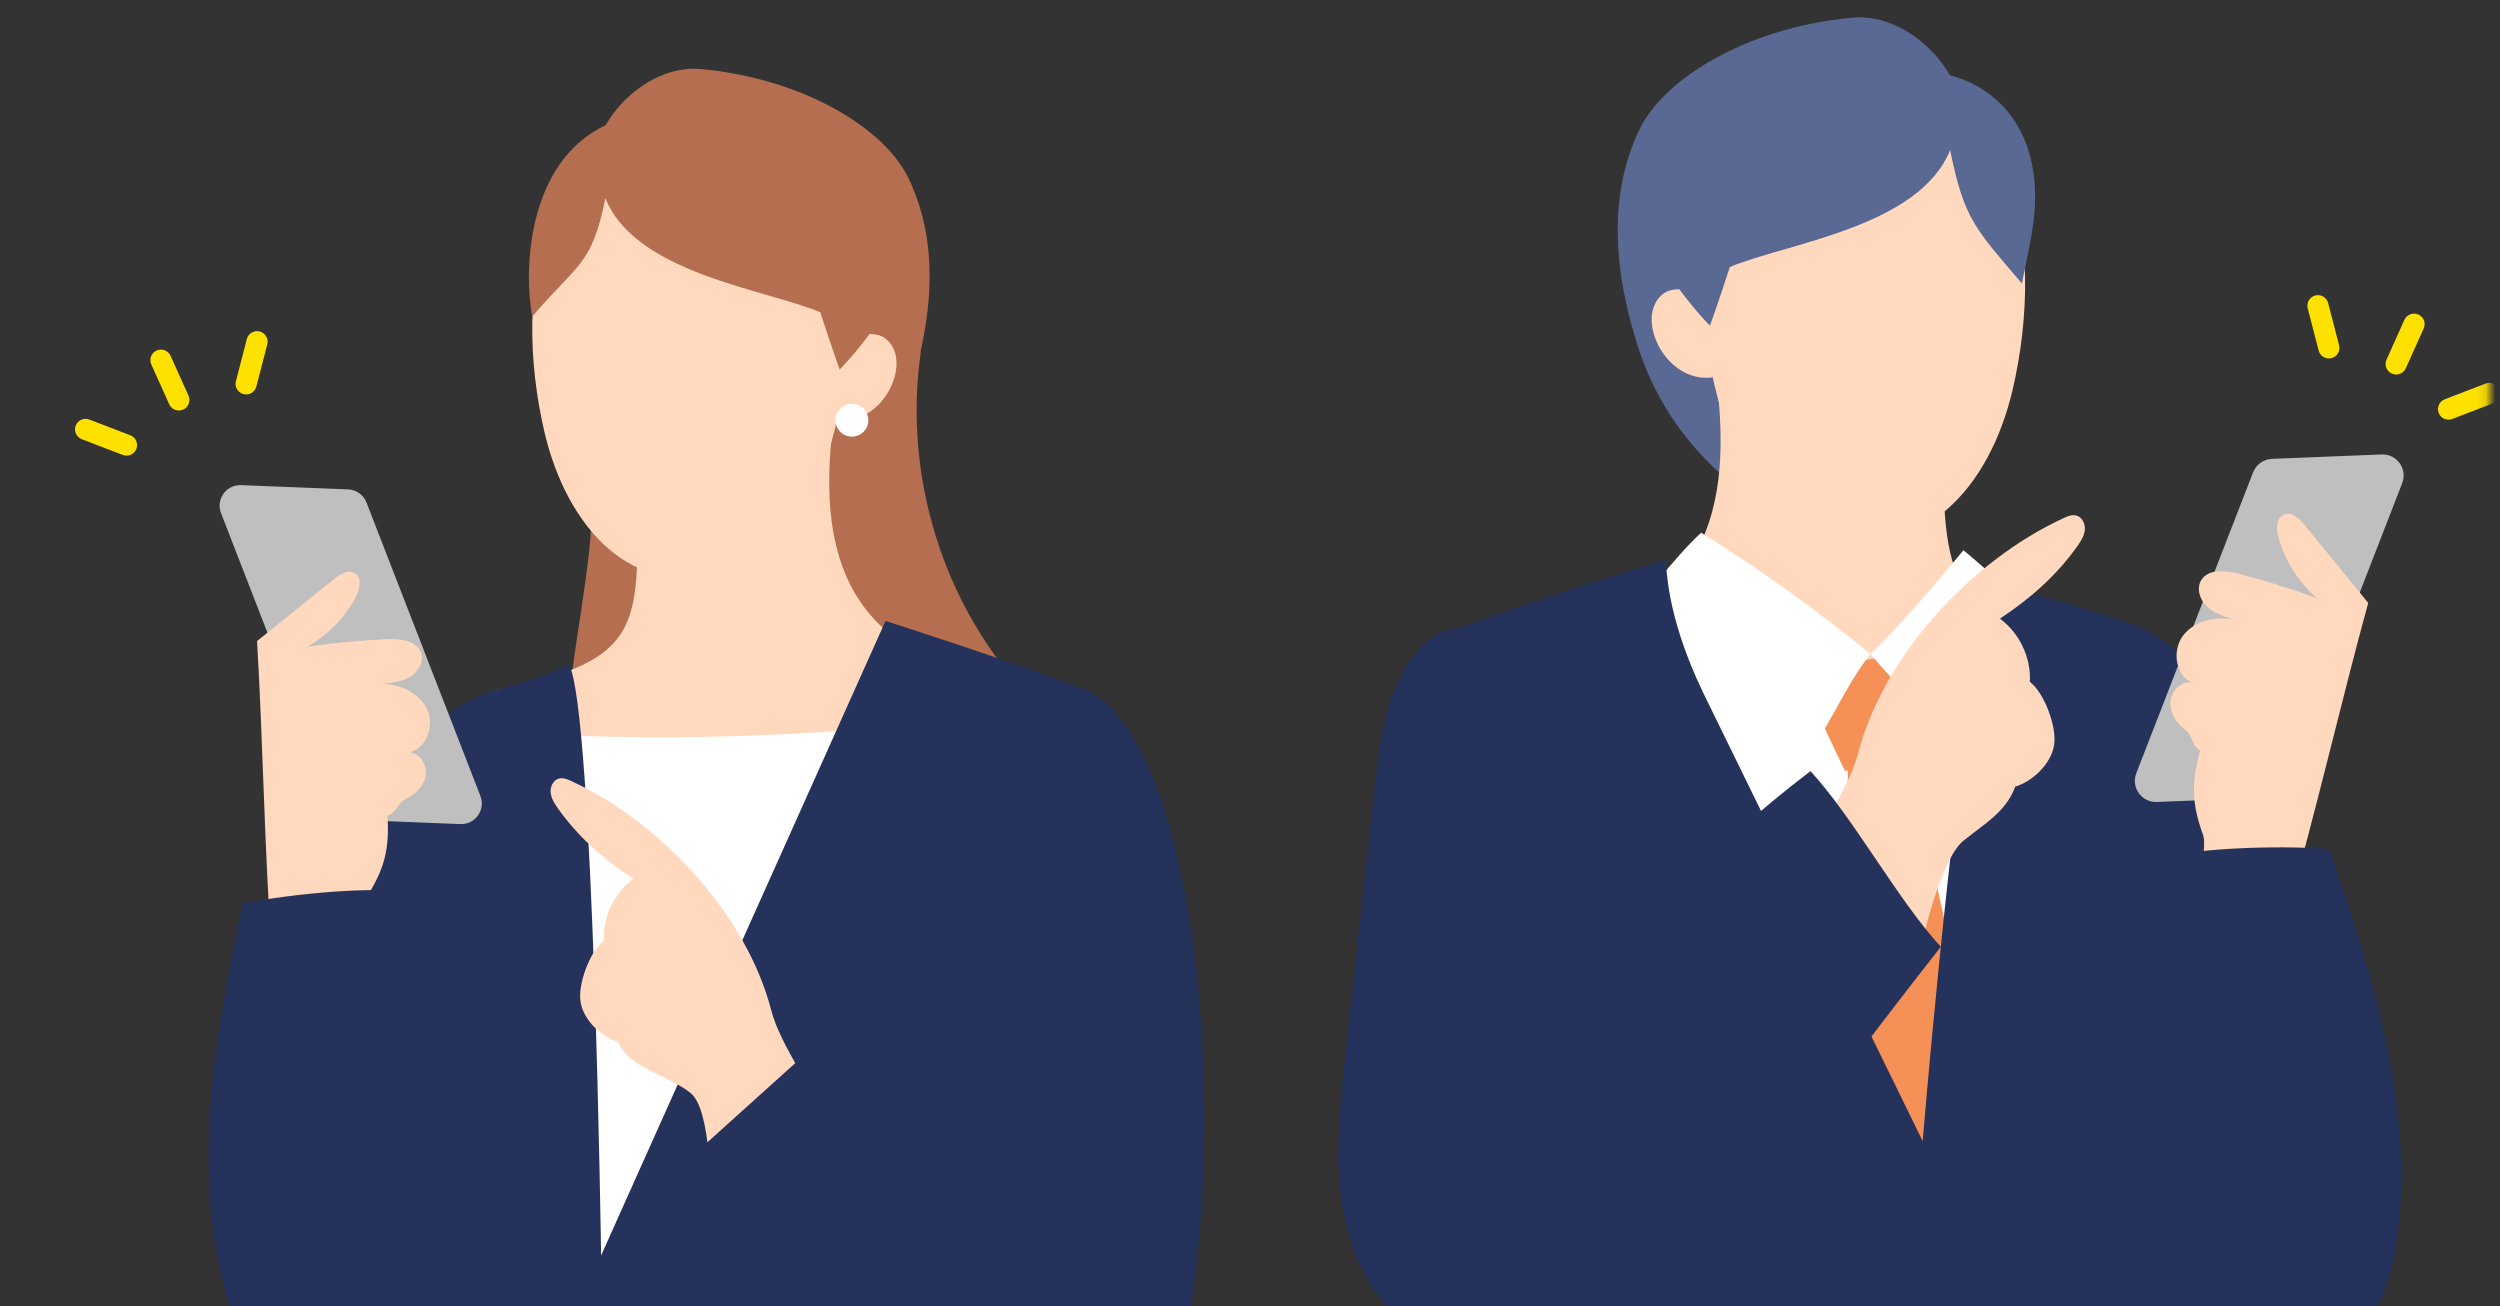 <svg width="266" height="139" viewBox="0 0 266 139" fill="none" xmlns="http://www.w3.org/2000/svg">
<rect x="0" y="0" width="266" height="139" fill="#333333" stroke="none"/>
<g clip-path="url(#clip0_248_11112)">
<mask id="mask0_248_11112" style="mask-type:luminance" maskUnits="userSpaceOnUse" x="0" y="0" width="265" height="141">
<path d="M264.876 0H0V140.478H264.876V0Z" fill="white"/>
</mask>
<g mask="url(#mask0_248_11112)">
<path d="M174.276 14.139C170.474 22.3 172.5 31.495 174.395 37.235C176.29 42.975 179.95 48.124 184.759 51.812C182.958 42.411 183.007 32.663 184.903 23.28C185.107 22.271 185.287 21.083 184.581 20.328C184.086 19.798 183.306 19.666 182.585 19.565C180.179 19.227 177.994 13.646 174.276 14.136V14.139Z" fill="#5A6994"/>
<path d="M206.596 47.202C204.227 47.466 184.931 39.784 182.562 39.52C183.556 48.397 185.556 67.089 161.174 68.387C161.174 87.791 177.81 102.52 194.708 102.52C213.893 102.52 227.492 90.036 227.492 68.577C205.587 68.577 207.219 60.031 206.596 47.202Z" fill="#FFD8BD"/>
<path d="M194.873 6.928C179.539 7.629 179.955 22.163 181.079 32.768C182.311 44.394 185.485 53.645 194.145 56.561C204.607 60.085 211.745 51.752 214.148 41.451C217.671 26.355 215.119 6.002 194.873 6.928Z" fill="#FFD8BD"/>
<path d="M181.104 30.75C179.694 30.94 177.965 30.414 176.875 31.323C173.876 33.822 177.21 40.831 182.228 40.151C182.198 37.202 182.169 34.252 181.104 30.75Z" fill="#FFD8BD"/>
<path d="M172.829 66.499C187.99 74.237 202.856 72.556 215.049 65.288C220.888 65.673 225.044 68.837 230.883 69.222C225.152 95.105 219.813 117.185 214.083 143.067C195.471 138.502 176.075 138.536 156.908 138.596C158.097 115.728 154.001 95.1 151.924 72.295C157.836 69.775 171.291 65.713 172.829 66.496V66.499Z" fill="white"/>
<path d="M191.474 71.659C195.624 70.569 199.879 69.873 204.162 69.587C203.487 73.414 203.2 77.307 203.303 81.192C200.949 81.096 198.58 81.385 196.32 82.045C194.814 78.914 193.306 75.783 191.474 71.659Z" fill="#F59057"/>
<path d="M216.286 65.368C212.36 61.322 208.907 58.545 208.907 58.545C208.907 58.545 202.318 66.566 199.014 69.587C200.729 71.614 204.501 75.687 206.216 77.714C210.787 71.782 211.039 70.589 216.283 65.366L216.286 65.368Z" fill="white"/>
<path d="M202.217 78.881C205.911 91.77 208.867 107.307 211.533 120.448C208.777 121.558 206.003 122.672 203.087 123.256C200.171 123.84 197.078 123.867 194.295 122.829C195.659 109.407 196.588 93.417 196.624 79.926C198.411 79.68 200.196 79.436 202.217 78.878V78.881Z" fill="#F59057"/>
<path d="M181 56.682C187.279 60.587 193.302 64.901 199.016 69.587C195.941 73.427 194.091 78.885 190.993 81.763C186.843 76.806 177.817 70.138 171.99 67.307C174.321 64.368 178.206 59.237 181 56.682Z" fill="white"/>
<path d="M177.176 59.582C177.428 60.105 177.046 65.02 181.214 73.702L204.571 121.41C204.571 121.41 207.329 88.114 210.252 70.684C210.45 69.498 210.647 68.305 210.843 67.108C210.994 66.195 211.142 65.277 211.29 64.355C211.43 63.489 211.569 62.621 211.709 61.746L212.32 61.517C216.09 63.655 214.698 62.305 225.973 66.134C228.153 76.323 230.88 108.283 232.398 118.597C232.773 121.155 231.408 172.575 231.408 172.575H153.72L154.626 148.398C154.626 148.398 154.32 93.156 154.32 67.168C162.705 63.939 177.005 59.622 177.174 59.58L177.176 59.582Z" fill="#25335C"/>
<path d="M207.466 8.003C205.288 4.223 201.1 1.524 197.163 1.875C185.44 2.923 176.052 8.891 174.035 14.754C170.892 23.6 181.942 34.657 181.942 34.657C181.942 34.657 182.868 32.079 184.055 28.411C190.086 25.88 204.22 24.182 207.495 15.956C208.975 23.363 210.209 24.374 215.13 30.161C216.043 25.531 217.153 21.738 216.13 17.137C215.107 12.536 211.985 9.207 207.466 8.003Z" fill="#5A6994"/>
<path d="M230.847 140.174C249.715 132.912 252.876 125.894 252.876 125.894C252.876 125.894 244.315 70.71 225.975 66.134C221.351 67.304 225.222 89.382 226.958 94.122C230.815 104.651 228.776 131.831 230.847 140.174Z" fill="#25335C"/>
<path d="M227.301 82.277L239.729 50.257C240.052 49.422 240.844 48.858 241.743 48.822L253.401 48.354C255.024 48.289 256.182 49.901 255.595 51.407L243.168 83.427C242.844 84.262 242.053 84.826 241.154 84.862L229.495 85.33C227.872 85.394 226.714 83.783 227.301 82.277Z" fill="#BFBFBF"/>
<path d="M243.364 96.975C246.311 86.829 249.197 74.246 251.978 64.156C249.71 61.374 247.439 58.595 245.171 55.813C244.643 55.164 243.883 54.444 243.092 54.717C242.172 55.034 242.17 56.328 242.444 57.257C243.173 59.738 244.618 62.005 246.572 63.715C246.426 63.643 246.279 63.572 246.138 63.505C243.526 62.567 240.873 61.745 238.189 61.041C236.786 60.674 234.951 60.497 234.205 61.737C233.675 62.618 234.061 63.816 234.81 64.525C235.556 65.234 236.574 65.568 237.557 65.883C235.639 65.566 233.468 66.076 232.29 67.613C231.112 69.15 231.422 71.766 233.171 72.608C232.031 72.474 230.999 73.561 230.93 74.7C230.86 75.839 231.557 76.918 232.467 77.614C233.378 78.31 233.106 79.283 234.102 79.879C233.097 83.381 233.247 85.65 234.421 88.872C234.823 89.98 233.773 94.735 234.562 95.615C235.466 96.626 242.154 96.313 243.366 96.978L243.364 96.975Z" fill="#FFD8BD"/>
<path d="M227.416 91.885C232.378 90.132 242.575 89.922 247.853 90.343C252.264 103.364 256.518 116.333 255.256 129.952C254.883 133.982 253.946 138.104 251.444 141.387C248.942 144.67 244.585 146.932 240.383 146.153C234.819 145.122 231.665 139.521 230.229 134.336C226.526 120.987 228.911 109.111 227.414 91.887L227.416 91.885Z" fill="#25335C"/>
<path d="M197.683 80.223C200.365 69.788 209.769 59.629 219.593 55.113C220.004 54.925 220.456 54.739 220.896 54.844C221.53 54.997 221.883 55.726 221.825 56.373C221.766 57.02 221.4 57.593 221.022 58.123C218.925 61.077 216.196 63.585 212.788 65.825C214.876 67.354 216.115 69.965 215.975 72.541C217.538 73.752 218.898 77.415 218.543 79.355C218.188 81.295 216.315 83.112 214.422 83.699C213.419 86.429 211.117 87.646 208.863 89.492C206.606 91.338 204.344 100.05 204.099 102.948C200.817 101.483 194.457 94.782 191.175 93.314C192.935 89.034 196.696 84.061 197.683 80.226V80.223Z" fill="#FFD8BD"/>
<path d="M192.63 82.045C197.213 87.004 201.921 95.774 206.505 100.733C198.848 110.489 192.742 118.785 185.085 128.542C181.034 133.704 175.738 139.603 170.151 143.067C164.565 146.529 157.591 145.594 151.802 142.479C146.917 139.852 143.988 134.508 142.954 129.079C141.918 123.65 142.513 118.06 143.114 112.566C144.164 102.946 145.213 93.323 146.261 83.703C146.792 78.847 147.419 73.734 150.364 69.826C151.544 68.26 153.234 66.881 155.202 66.814C157.602 66.731 159.612 68.587 161.053 70.5C165.239 76.05 167.132 83.045 167.591 89.969C168.049 96.892 167.995 101.35 167.114 108.234C174.872 98.327 181.389 90.624 192.634 82.047L192.63 82.045Z" fill="#25335C"/>
<path d="M254.95 39.849C254.797 39.849 254.64 39.817 254.491 39.75C253.925 39.497 253.671 38.835 253.925 38.271L255.831 34.03C256.085 33.466 256.748 33.213 257.317 33.466C257.884 33.719 258.138 34.382 257.884 34.946L255.977 39.186C255.791 39.602 255.379 39.849 254.95 39.849Z" fill="#FFE100"/>
<path d="M247.792 38.139C247.291 38.139 246.835 37.803 246.704 37.3L245.54 32.802C245.385 32.204 245.747 31.593 246.347 31.439C246.947 31.285 247.561 31.645 247.716 32.245L248.88 36.743C249.036 37.34 248.674 37.951 248.073 38.105C247.979 38.13 247.885 38.141 247.792 38.141V38.139Z" fill="#FFE100"/>
<path d="M96.021 23.35C97.221 27.098 97.682 31.079 97.372 35C97.372 35 97.372 35.783 97.961 37.522C96.477 47.972 98.862 58.924 104.566 67.824C107.463 72.346 111.191 76.372 113.452 81.239C115.943 86.597 116.48 92.903 114.54 98.481C112.6 104.058 108.104 108.784 102.477 110.644C96.76 112.535 90.457 111.443 84.785 109.42C74.275 105.667 64.451 98.003 61.443 87.302C57.779 74.271 64.851 60.325 62.549 46.987C61.576 41.357 58.979 35.452 61.23 30.197C62.889 26.326 66.834 23.911 70.804 22.466C78.652 19.61 87.521 19.63 96.023 23.347L96.021 23.35Z" fill="#B56E50"/>
<path d="M260.523 44.651C260.074 44.651 259.647 44.38 259.476 43.935C259.251 43.358 259.539 42.711 260.119 42.487L264.471 40.811C265.051 40.587 265.701 40.874 265.926 41.451C266.15 42.028 265.863 42.675 265.283 42.899L260.93 44.575C260.798 44.626 260.661 44.651 260.526 44.651H260.523Z" fill="#FFE100"/>
<path d="M96.815 19.306C100.522 27.266 98.546 36.235 96.698 41.834C94.85 47.433 91.281 52.456 86.589 56.053C88.344 46.882 88.295 37.374 86.449 28.223C86.251 27.239 86.076 26.079 86.764 25.346C87.247 24.829 88.007 24.701 88.711 24.6C91.058 24.269 93.189 18.827 96.815 19.306Z" fill="#B56E50"/>
<path d="M67.817 51.387C70.128 51.644 86.422 44.32 88.731 44.062C87.762 52.721 85.808 70.954 109.593 72.221C109.593 91.148 93.366 105.515 76.883 105.515C58.17 105.515 52.719 94.406 52.719 73.476C69.017 70.173 67.817 66.595 67.817 51.389V51.387Z" fill="#FFD8BD"/>
<path d="M56.19 78.082C70.238 78.802 84.342 78.433 98.332 76.978C89.823 104.114 78.088 130.247 63.451 154.657C55.201 131.232 53.052 105.703 56.19 78.082Z" fill="white"/>
<path d="M76.724 12.272C91.68 12.957 91.275 27.131 90.178 37.477C88.978 48.816 85.88 57.839 77.434 60.685C67.23 64.122 60.268 55.995 57.923 45.947C54.488 31.22 56.977 11.37 76.724 12.272Z" fill="#FFD8BD"/>
<path d="M90.156 35.507C91.529 35.693 93.215 35.178 94.279 36.067C97.206 38.506 93.953 45.34 89.059 44.678C89.088 41.8 89.115 38.922 90.156 35.507Z" fill="#FFD8BD"/>
<path d="M94.216 66.074C93.996 66.532 63.957 133.584 63.957 133.584C63.957 133.584 63.161 75.571 60.551 70.715C60.551 70.715 58.528 71.764 52.721 73.474C50.594 83.412 48.906 96.904 45.244 114.016C43.01 124.462 49.749 172.542 49.749 172.542L118.012 172.998L111.865 141.707C111.865 141.707 115.712 98.824 115.712 73.474C107.533 70.323 94.38 66.114 94.216 66.074Z" fill="#25335C"/>
<path d="M64.44 13.32C66.565 9.632 70.649 7 74.491 7.342C85.927 8.363 95.084 14.186 97.051 19.903C100.117 28.532 89.34 39.316 89.34 39.316C89.34 39.316 88.436 36.801 87.278 33.225C81.395 30.757 67.608 29.098 64.413 21.076C62.97 28.299 61.432 28.033 56.633 33.677C55.742 29.161 55.92 17.337 64.442 13.317L64.44 13.32Z" fill="#B56E50"/>
<path d="M41.426 146.921C23.022 139.838 24.593 126.989 24.593 126.989C24.593 126.989 34.831 77.936 52.718 73.474C57.228 74.615 49.917 95.214 49.106 100.066C46.885 113.341 49.475 132.239 41.426 146.919V146.921Z" fill="#25335C"/>
<path d="M51.118 84.703L38.995 53.47C38.678 52.656 37.907 52.105 37.03 52.072L25.657 51.617C24.074 51.555 22.946 53.126 23.517 54.596L35.64 85.829C35.957 86.644 36.728 87.194 37.605 87.228L48.978 87.682C50.561 87.745 51.689 86.174 51.118 84.703Z" fill="#BFBFBF"/>
<path d="M28.916 101.259C28.161 90.983 27.959 78.397 27.352 68.209L35.539 61.614C36.175 61.101 37.045 60.566 37.747 60.987C38.56 61.475 38.3 62.71 37.85 63.54C36.652 65.763 34.813 67.636 32.601 68.873C32.754 68.835 32.909 68.795 33.057 68.759C35.739 68.39 38.437 68.137 41.141 68.005C42.555 67.936 44.34 68.137 44.801 69.468C45.129 70.415 44.516 71.48 43.659 72.006C42.803 72.532 41.762 72.648 40.761 72.751C42.654 72.834 44.623 73.756 45.437 75.461C46.251 77.166 45.424 79.599 43.583 80.049C44.698 80.149 45.462 81.394 45.298 82.497C45.132 83.598 44.25 84.489 43.241 84.967C42.231 85.446 42.294 86.431 41.222 86.8C41.472 90.343 40.869 92.48 39.093 95.32C38.484 96.295 38.522 101.044 37.592 101.724C36.524 102.507 30.204 100.865 28.914 101.256L28.916 101.259Z" fill="#FFD8BD"/>
<path d="M45.754 95.167C40.739 94.073 30.843 95.105 25.787 96.15C23.109 109.285 20.58 122.352 23.467 135.38C24.321 139.236 25.731 143.112 28.554 145.985C31.378 148.859 38.504 150.521 42.474 149.257C47.732 147.583 47.697 145.889 48.454 140.697C50.403 127.331 46.415 112.018 45.756 95.167H45.754Z" fill="#25335C"/>
<path d="M19.031 43.678C18.602 43.678 18.191 43.431 18.004 43.015L16.098 38.775C15.844 38.211 16.098 37.548 16.664 37.295C17.231 37.042 17.896 37.295 18.15 37.859L20.056 42.1C20.311 42.664 20.056 43.326 19.49 43.579C19.341 43.646 19.184 43.678 19.031 43.678Z" fill="#FFE100"/>
<path d="M26.187 41.968C26.095 41.968 26.001 41.957 25.906 41.932C25.306 41.778 24.944 41.167 25.099 40.569L26.264 36.072C26.419 35.474 27.033 35.114 27.633 35.268C28.233 35.423 28.595 36.033 28.44 36.631L27.276 41.129C27.145 41.635 26.689 41.968 26.187 41.968Z" fill="#FFE100"/>
<path d="M13.459 48.48C13.324 48.48 13.187 48.456 13.054 48.404L8.702 46.728C8.122 46.504 7.834 45.857 8.059 45.28C8.284 44.703 8.933 44.416 9.513 44.64L13.866 46.316C14.446 46.54 14.733 47.187 14.509 47.764C14.335 48.207 13.911 48.48 13.461 48.48H13.459Z" fill="#FFE100"/>
<path d="M82.066 107.513C79.458 97.367 70.313 87.487 60.761 83.094C60.36 82.911 59.92 82.73 59.493 82.833C58.877 82.98 58.533 83.69 58.589 84.319C58.645 84.947 59.003 85.505 59.369 86.022C61.408 88.895 64.063 91.334 67.377 93.511C65.347 94.997 64.142 97.537 64.277 100.041C62.757 101.218 61.435 104.781 61.781 106.667C62.125 108.554 63.948 110.322 65.787 110.89C66.763 113.544 71.295 114.511 73.489 116.306C75.683 118.1 75.589 126.79 75.827 129.607C79.017 128.182 85.204 121.665 88.394 120.24C86.681 116.077 83.025 111.242 82.066 107.511V107.513Z" fill="#FFD8BD"/>
<path d="M115.712 73.474C127.716 79.447 131.518 122.05 124.962 147.975C124.915 148.165 124.794 148.423 124.661 148.747C121.3 156.904 113.257 155.948 103.932 154.373C87.953 151.672 71.611 124.829 71.611 124.829L86.269 111.626C86.269 111.626 98.71 120.51 104.658 124.829C102.527 115.223 100.841 108.05 101.749 98.253C102.657 88.456 105.816 78.93 115.709 73.476L115.712 73.474Z" fill="#25335C"/>
<path d="M92.115 45.659C92.636 44.852 92.402 43.776 91.59 43.256C90.779 42.737 89.698 42.97 89.176 43.778C88.654 44.586 88.889 45.661 89.701 46.181C90.512 46.7 91.593 46.467 92.115 45.659Z" fill="white"/>
</g>
</g>
<defs>
<clipPath id="clip0_248_11112">
<rect width="266" height="139" fill="white"/>
</clipPath>
</defs>
</svg>
